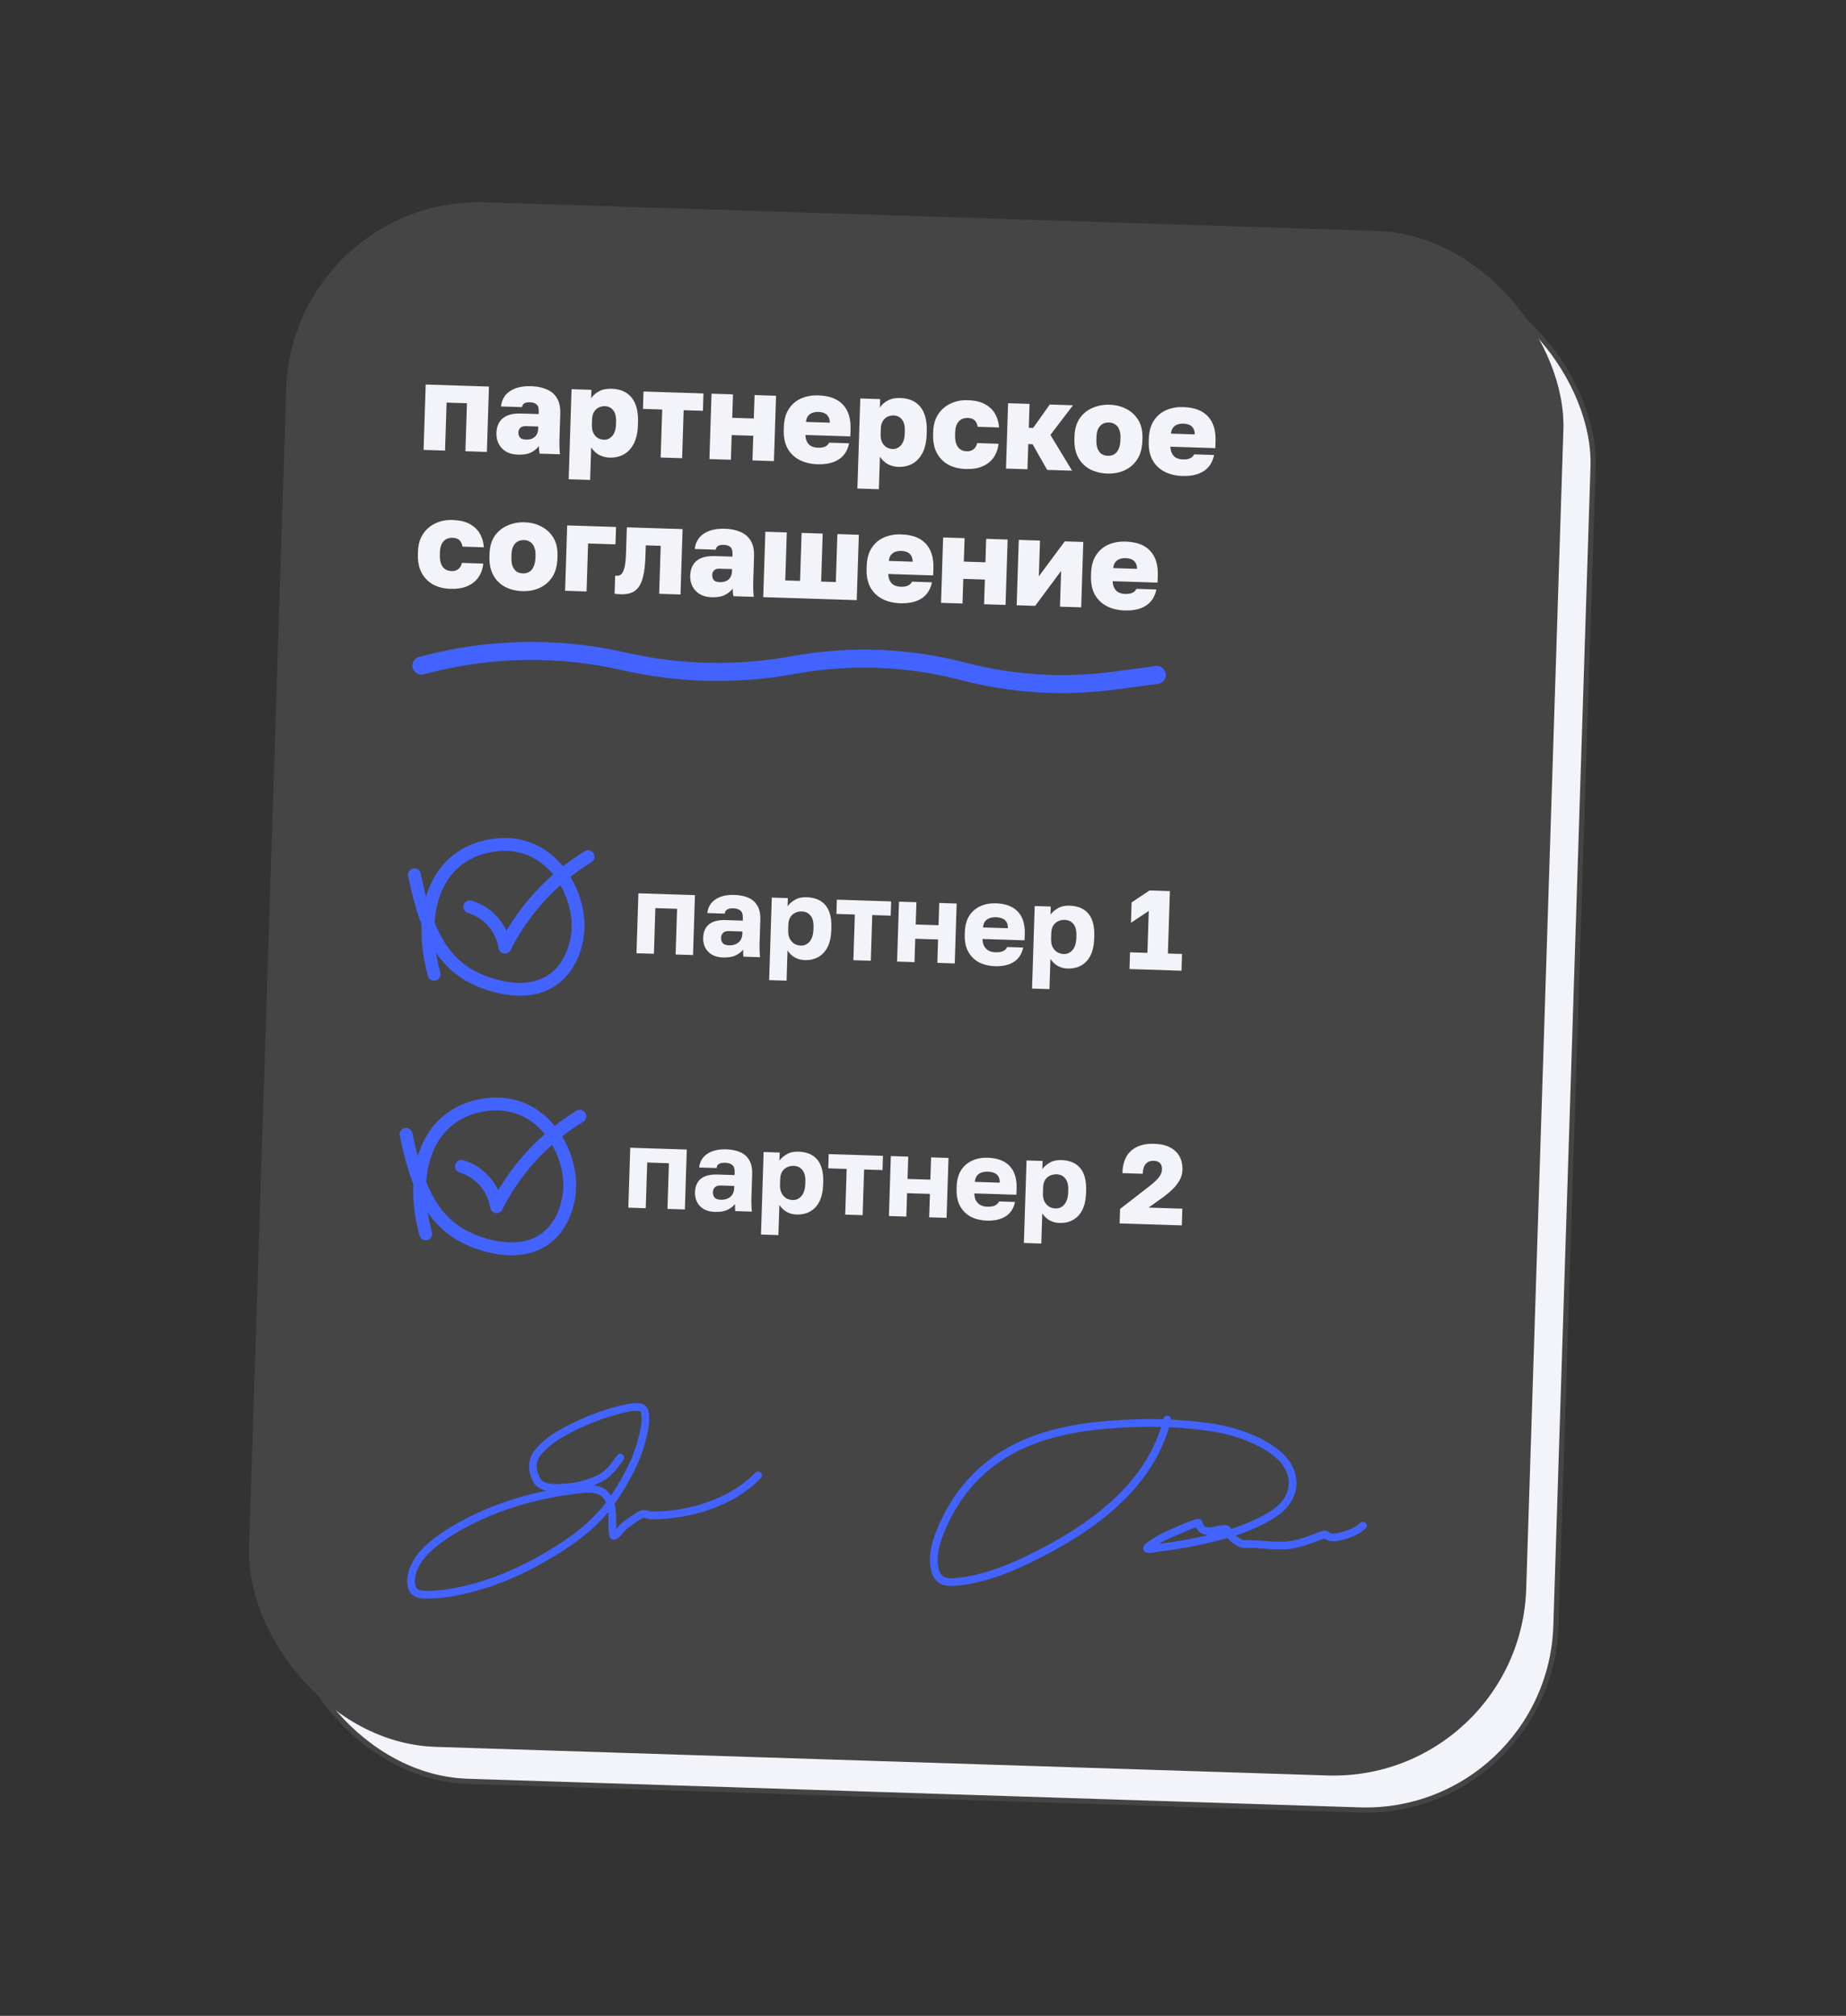 <?xml version="1.0" encoding="UTF-8"?> <svg xmlns="http://www.w3.org/2000/svg" width="718" height="784" viewBox="0 0 718 784" fill="none"><rect x="0" y="0" width="718" height="784" fill="#333333" stroke="none"/> <rect x="127.245" y="91.727" width="495" height="599" rx="74" transform="rotate(1.837 127.245 91.727)" fill="#F3F4FA" stroke="#454545" stroke-width="2"></rect> <rect x="113.734" y="76.287" width="497" height="601" rx="75" transform="rotate(1.837 113.734 76.287)" fill="#454545"></rect> <path d="M164.754 174.973L165.57 149.546L190.181 150.335L189.366 175.762L181.018 175.495L181.617 156.832L173.701 156.578L173.102 175.241L164.754 174.973ZM201.412 176.821C199.589 176.763 198.049 176.361 196.792 175.616C195.536 174.84 194.592 173.833 193.959 172.596C193.328 171.327 193.036 169.941 193.084 168.438C193.165 165.911 193.995 163.985 195.575 162.659C197.186 161.334 199.591 160.722 202.789 160.825L209.506 161.04L209.537 160.081C209.58 158.738 209.305 157.816 208.713 157.317C208.122 156.786 207.282 156.503 206.195 156.468C205.171 156.435 204.415 156.571 203.925 156.875C203.435 157.18 203.131 157.666 203.013 158.335L194.857 158.073C195.004 156.509 195.529 155.117 196.432 153.898C197.368 152.679 198.678 151.745 200.364 151.094C202.083 150.413 204.173 150.112 206.636 150.191C208.939 150.265 210.943 150.681 212.647 151.44C214.385 152.168 215.709 153.299 216.621 154.833C217.564 156.368 217.994 158.415 217.912 160.974L217.617 170.185C217.574 171.528 217.568 172.713 217.599 173.738C217.631 174.732 217.696 175.711 217.793 176.674L209.877 176.42C209.796 175.937 209.731 175.487 209.68 175.069C209.631 174.619 209.616 174.075 209.637 173.435C208.9 174.436 207.897 175.268 206.627 175.932C205.357 176.595 203.619 176.892 201.412 176.821ZM204.529 170.966C205.457 170.996 206.277 170.862 206.991 170.565C207.706 170.235 208.266 169.757 208.67 169.13C209.075 168.47 209.292 167.693 209.321 166.797L209.35 165.886L204.505 165.73C203.577 165.701 202.866 165.918 202.371 166.382C201.908 166.848 201.665 167.432 201.642 168.136C201.616 168.968 201.818 169.646 202.249 170.172C202.714 170.668 203.474 170.932 204.529 170.966ZM221.183 186.388L222.306 151.366L230.03 151.614L229.924 154.924C230.599 153.857 231.588 152.96 232.892 152.234C234.197 151.475 235.873 151.129 237.92 151.194C241.342 151.304 243.93 152.46 245.685 154.661C247.471 156.863 248.296 160.076 248.161 164.297L248.13 165.257C248.038 168.135 247.513 170.536 246.555 172.458C245.598 174.348 244.303 175.764 242.672 176.704C241.043 177.612 239.172 178.032 237.061 177.965C235.622 177.918 234.272 177.571 233.013 176.922C231.786 176.242 230.76 175.265 229.937 173.99L229.531 186.656L221.183 186.388ZM234.93 171.029C236.146 171.068 237.202 170.589 238.098 169.593C239.026 168.599 239.524 167.062 239.591 164.983L239.621 164.023C239.687 161.976 239.303 160.475 238.469 159.52C237.668 158.534 236.612 158.02 235.301 157.978C234.437 157.95 233.632 158.116 232.884 158.477C232.136 158.837 231.525 159.409 231.052 160.195C230.579 160.948 230.324 161.916 230.286 163.1L230.217 165.259C230.178 166.474 230.369 167.521 230.789 168.398C231.21 169.244 231.781 169.887 232.504 170.326C233.226 170.766 234.035 171 234.93 171.029ZM256.964 177.931L257.562 159.268L250.078 159.028L250.295 152.264L273.611 153.011L273.394 159.776L265.91 159.536L265.311 178.198L256.964 177.931ZM275.932 178.539L276.747 153.112L285.095 153.38L284.802 162.495L293.198 162.764L293.49 153.649L301.838 153.917L301.023 179.344L292.675 179.076L292.983 169.481L284.587 169.212L284.279 178.807L275.932 178.539ZM317.902 180.558C315.311 180.474 313.008 179.92 310.992 178.895C309.007 177.871 307.454 176.38 306.333 174.423C305.244 172.436 304.746 169.986 304.839 167.076L304.87 166.116C304.961 163.27 305.597 160.937 306.775 159.118C307.955 157.267 309.536 155.893 311.518 154.996C313.532 154.1 315.786 153.692 318.281 153.772C322.599 153.91 325.794 155.117 327.866 157.393C329.971 159.638 330.957 162.839 330.823 166.997L330.736 169.731L313.273 169.171C313.302 170.261 313.528 171.18 313.952 171.93C314.377 172.68 314.935 173.227 315.629 173.569C316.354 173.912 317.181 174.099 318.108 174.129C319.355 174.169 320.321 174.008 321.005 173.645C321.721 173.284 322.217 172.788 322.494 172.156L330.266 172.406C329.661 175.268 328.297 177.369 326.173 178.71C324.081 180.051 321.324 180.667 317.902 180.558ZM318.314 160.208C317.451 160.181 316.663 160.299 315.95 160.565C315.269 160.831 314.711 161.245 314.277 161.808C313.843 162.37 313.578 163.13 313.484 164.087L322.743 164.384C322.743 163.392 322.544 162.601 322.147 162.012C321.782 161.392 321.268 160.943 320.605 160.666C319.942 160.389 319.178 160.236 318.314 160.208ZM333.485 189.99L334.608 154.968L342.332 155.216L342.226 158.526C342.9 157.459 343.89 156.562 345.194 155.836C346.499 155.077 348.175 154.731 350.221 154.796C353.644 154.906 356.232 156.062 357.986 158.263C359.773 160.466 360.598 163.678 360.463 167.899L360.432 168.859C360.34 171.738 359.814 174.138 358.856 176.06C357.899 177.95 356.605 179.366 354.974 180.306C353.344 181.214 351.474 181.634 349.363 181.567C347.924 181.52 346.574 181.173 345.314 180.524C344.087 179.845 343.062 178.867 342.239 177.592L341.832 190.258L333.485 189.99ZM347.232 174.631C348.447 174.67 349.503 174.191 350.4 173.196C351.328 172.201 351.826 170.664 351.892 168.585L351.923 167.626C351.989 165.579 351.605 164.078 350.771 163.122C349.97 162.136 348.914 161.622 347.603 161.58C346.739 161.552 345.933 161.719 345.185 162.079C344.437 162.439 343.827 163.012 343.353 163.797C342.881 164.55 342.626 165.518 342.588 166.702L342.519 168.861C342.48 170.076 342.67 171.123 343.09 172.001C343.511 172.847 344.083 173.489 344.805 173.929C345.528 174.368 346.337 174.602 347.232 174.631ZM375.565 182.407C373.007 182.325 370.752 181.756 368.8 180.701C366.882 179.615 365.395 178.079 364.338 176.092C363.313 174.106 362.846 171.69 362.938 168.843L362.968 167.884C363.052 165.261 363.684 163.024 364.864 161.173C366.076 159.323 367.69 157.918 369.706 156.958C371.722 155.998 373.961 155.558 376.424 155.637C379.206 155.726 381.462 156.263 383.192 157.247C384.953 158.232 386.257 159.506 387.103 161.07C387.981 162.635 388.47 164.364 388.57 166.256L380.27 165.99C380.082 164.863 379.677 164.017 379.055 163.453C378.464 162.89 377.594 162.59 376.442 162.553C375.515 162.523 374.676 162.704 373.927 163.097C373.21 163.49 372.63 164.112 372.187 164.962C371.775 165.813 371.549 166.878 371.508 168.158L371.477 169.117C371.432 170.524 371.586 171.698 371.941 172.638C372.295 173.578 372.816 174.283 373.506 174.753C374.195 175.223 375.035 175.475 376.027 175.506C377.05 175.539 377.906 175.295 378.596 174.772C379.317 174.251 379.807 173.434 380.067 172.322L388.367 172.588C388.139 174.694 387.489 176.498 386.416 178.001C385.376 179.472 383.948 180.595 382.13 181.369C380.344 182.144 378.156 182.49 375.565 182.407ZM391.278 182.239L392.094 156.812L400.442 157.08L400.143 166.387L401.822 166.441L408.31 157.332L417.329 157.621L408.555 169.154L416.993 183.064L407.302 182.753L401.619 172.773L399.94 172.72L399.626 182.507L391.278 182.239ZM430.713 184.176C428.282 184.098 426.074 183.563 424.089 182.571C422.105 181.547 420.553 180.04 419.432 178.051C418.311 176.062 417.798 173.581 417.894 170.606L417.924 169.647C418.014 166.864 418.68 164.564 419.923 162.747C421.166 160.93 422.81 159.574 424.856 158.679C426.902 157.752 429.141 157.328 431.572 157.406C434.035 157.485 436.242 158.052 438.193 159.107C440.145 160.13 441.683 161.588 442.807 163.481C443.931 165.374 444.448 167.712 444.359 170.494L444.328 171.454C444.235 174.364 443.565 176.776 442.319 178.689C441.074 180.57 439.444 181.975 437.429 182.903C435.415 183.831 433.176 184.255 430.713 184.176ZM430.935 177.268C431.926 177.299 432.766 177.086 433.453 176.628C434.172 176.171 434.722 175.484 435.103 174.568C435.518 173.621 435.746 172.491 435.788 171.18L435.819 170.221C435.857 169.037 435.698 168.008 435.342 167.132C435.018 166.257 434.511 165.584 433.822 165.114C433.166 164.613 432.342 164.346 431.35 164.314C430.327 164.281 429.456 164.494 428.737 164.951C428.051 165.377 427.502 166.016 427.09 166.867C426.711 167.719 426.502 168.737 426.464 169.92L426.433 170.88C426.389 172.255 426.528 173.412 426.85 174.351C427.204 175.291 427.709 176.012 428.366 176.513C429.055 176.983 429.911 177.235 430.935 177.268ZM459.86 185.111C457.269 185.028 454.966 184.474 452.95 183.449C450.966 182.424 449.413 180.934 448.291 178.977C447.202 176.989 446.704 174.54 446.798 171.629L446.828 170.67C446.92 167.823 447.555 165.49 448.734 163.671C449.914 161.82 451.495 160.446 453.476 159.549C455.49 158.653 457.744 158.245 460.239 158.325C464.557 158.464 467.752 159.671 469.824 161.946C471.929 164.191 472.915 167.392 472.781 171.55L472.694 174.285L455.231 173.725C455.26 174.814 455.486 175.734 455.911 176.484C456.335 177.234 456.894 177.78 457.587 178.122C458.312 178.466 459.139 178.652 460.066 178.682C461.314 178.722 462.279 178.561 462.963 178.199C463.679 177.838 464.175 177.341 464.452 176.71L472.224 176.959C471.62 179.821 470.256 181.923 468.132 183.263C466.039 184.605 463.282 185.221 459.86 185.111ZM460.273 164.762C459.409 164.734 458.621 164.853 457.908 165.118C457.227 165.384 456.67 165.799 456.235 166.361C455.801 166.923 455.537 167.683 455.442 168.641L464.701 168.938C464.701 167.945 464.502 167.155 464.105 166.565C463.741 165.945 463.227 165.497 462.563 165.219C461.9 164.942 461.136 164.789 460.273 164.762ZM175.171 229.007C172.613 228.925 170.358 228.356 168.407 227.301C166.488 226.215 165.001 224.678 163.944 222.691C162.919 220.706 162.452 218.289 162.544 215.443L162.575 214.483C162.659 211.861 163.291 209.624 164.471 207.773C165.683 205.923 167.296 204.518 169.312 203.558C171.328 202.598 173.567 202.157 176.03 202.236C178.813 202.326 181.069 202.862 182.798 203.846C184.559 204.831 185.863 206.106 186.709 207.67C187.588 209.234 188.076 210.963 188.176 212.855L179.876 212.589C179.688 211.462 179.283 210.617 178.661 210.053C178.071 209.49 177.2 209.189 176.048 209.153C175.121 209.123 174.283 209.304 173.534 209.696C172.817 210.089 172.236 210.711 171.793 211.561C171.381 212.413 171.155 213.478 171.114 214.757L171.083 215.717C171.038 217.124 171.193 218.298 171.547 219.237C171.901 220.177 172.422 220.882 173.112 221.353C173.801 221.823 174.641 222.074 175.633 222.106C176.656 222.139 177.513 221.894 178.202 221.372C178.923 220.851 179.413 220.034 179.673 218.922L187.973 219.188C187.745 221.294 187.095 223.098 186.022 224.6C184.983 226.072 183.554 227.194 181.736 227.969C179.95 228.744 177.762 229.09 175.171 229.007ZM203.193 229.905C200.762 229.827 198.554 229.292 196.569 228.3C194.585 227.276 193.032 225.77 191.911 223.781C190.79 221.792 190.278 219.31 190.373 216.335L190.404 215.376C190.493 212.593 191.159 210.294 192.402 208.476C193.645 206.659 195.289 205.303 197.335 204.409C199.382 203.482 201.621 203.057 204.051 203.135C206.514 203.214 208.721 203.781 210.672 204.836C212.624 205.859 214.163 207.317 215.286 209.21C216.41 211.103 216.928 213.441 216.838 216.224L216.808 217.183C216.714 220.094 216.045 222.506 214.799 224.419C213.554 226.3 211.924 227.704 209.909 228.632C207.894 229.56 205.655 229.984 203.193 229.905ZM203.414 222.997C204.406 223.029 205.245 222.816 205.932 222.357C206.651 221.9 207.201 221.213 207.583 220.297C207.998 219.35 208.226 218.221 208.268 216.909L208.299 215.95C208.337 214.767 208.178 213.737 207.822 212.861C207.497 211.986 206.991 211.314 206.301 210.843C205.645 210.342 204.821 210.075 203.83 210.044C202.806 210.011 201.935 210.223 201.216 210.68C200.53 211.106 199.981 211.745 199.57 212.596C199.19 213.449 198.982 214.466 198.944 215.65L198.913 216.609C198.869 217.985 199.008 219.142 199.33 220.081C199.684 221.02 200.189 221.741 200.845 222.242C201.534 222.713 202.391 222.964 203.414 222.997ZM219.792 229.765L220.607 204.339L239.605 204.948L239.388 211.712L228.738 211.371L228.139 230.033L219.792 229.765ZM241.344 231.129C241.088 231.121 240.705 231.093 240.194 231.044C239.682 231.028 239.3 230.984 239.046 230.911L239.272 223.859C239.367 223.894 239.606 223.918 239.99 223.93C240.662 223.952 241.246 223.714 241.742 223.218C242.239 222.689 242.636 221.79 242.933 220.519C243.23 219.247 243.414 217.492 243.486 215.254L243.812 205.083L265.497 205.778L264.682 231.205L256.382 230.939L256.98 212.277L251.175 212.091L251.035 216.456C250.936 219.559 250.646 222.095 250.167 224.064C249.721 226.003 249.081 227.487 248.247 228.517C247.446 229.548 246.463 230.253 245.298 230.632C244.133 231.01 242.815 231.176 241.344 231.129ZM276.782 232.266C274.959 232.207 273.419 231.806 272.163 231.061C270.907 230.284 269.963 229.278 269.33 228.041C268.698 226.772 268.407 225.386 268.455 223.883C268.536 221.356 269.366 219.429 270.945 218.103C272.557 216.778 274.962 216.167 278.16 216.27L284.876 216.485L284.907 215.526C284.95 214.182 284.676 213.261 284.083 212.762C283.492 212.231 282.653 211.948 281.565 211.913C280.542 211.88 279.785 212.016 279.295 212.32C278.805 212.625 278.501 213.111 278.384 213.78L270.228 213.518C270.374 211.954 270.899 210.562 271.803 209.342C272.738 208.124 274.049 207.189 275.735 206.539C277.453 205.858 279.544 205.557 282.007 205.636C284.31 205.71 286.313 206.126 288.018 206.885C289.755 207.613 291.08 208.744 291.991 210.278C292.934 211.813 293.365 213.86 293.283 216.419L292.987 225.63C292.944 226.973 292.938 228.158 292.97 229.183C293.002 230.177 293.066 231.155 293.164 232.119L285.248 231.865C285.167 231.382 285.101 230.932 285.051 230.514C285.001 230.064 284.987 229.519 285.007 228.88C284.271 229.881 283.267 230.713 281.998 231.377C280.728 232.04 278.989 232.337 276.782 232.266ZM279.9 226.411C280.827 226.441 281.648 226.307 282.362 226.01C283.077 225.68 283.636 225.202 284.041 224.575C284.446 223.915 284.663 223.138 284.692 222.242L284.721 221.331L279.876 221.175C278.948 221.146 278.237 221.363 277.742 221.827C277.278 222.293 277.036 222.877 277.013 223.581C276.986 224.412 277.189 225.091 277.62 225.617C278.084 226.112 278.844 226.377 279.9 226.411ZM296.861 232.238L297.677 206.811L306.025 207.078L305.426 225.741L311.183 225.925L311.782 207.263L319.985 207.526L319.387 226.189L325.096 226.372L325.695 207.709L334.042 207.977L333.227 233.404L296.861 232.238ZM350.123 234.618C347.532 234.535 345.229 233.981 343.213 232.956C341.228 231.932 339.675 230.441 338.553 228.484C337.465 226.496 336.967 224.047 337.06 221.137L337.091 220.177C337.182 217.331 337.817 214.998 338.996 213.179C340.176 211.327 341.757 209.953 343.739 209.056C345.753 208.161 348.007 207.753 350.502 207.833C354.819 207.971 358.014 209.178 360.087 211.454C362.192 213.698 363.178 216.9 363.044 221.058L362.956 223.792L345.493 223.232C345.523 224.322 345.749 225.241 346.173 225.991C346.597 226.741 347.156 227.287 347.85 227.63C348.575 227.973 349.401 228.16 350.329 228.19C351.576 228.23 352.542 228.068 353.226 227.706C353.942 227.345 354.438 226.849 354.714 226.217L362.486 226.466C361.882 229.329 360.518 231.43 358.394 232.771C356.302 234.112 353.545 234.728 350.123 234.618ZM350.535 214.269C349.672 214.241 348.884 214.36 348.171 214.625C347.49 214.892 346.932 215.306 346.498 215.868C346.064 216.431 345.799 217.191 345.705 218.148L354.964 218.445C354.964 217.453 354.765 216.662 354.368 216.073C354.003 215.453 353.489 215.004 352.826 214.727C352.162 214.449 351.399 214.297 350.535 214.269ZM366.013 234.456L366.829 209.029L375.177 209.296L374.884 218.412L383.28 218.681L383.572 209.566L391.92 209.834L391.104 235.26L382.757 234.993L383.064 225.398L374.669 225.128L374.361 234.723L366.013 234.456ZM395.436 235.399L396.251 209.972L404.503 210.237L404.057 224.15L414.146 210.546L421.342 210.777L420.527 236.204L412.275 235.94L412.721 222.027L402.632 235.63L395.436 235.399ZM437.406 237.418C434.815 237.335 432.512 236.781 430.496 235.756C428.512 234.731 426.959 233.241 425.837 231.284C424.748 229.296 424.25 226.847 424.344 223.936L424.374 222.977C424.466 220.13 425.101 217.797 426.28 215.978C427.46 214.127 429.04 212.753 431.022 211.856C433.036 210.96 435.29 210.552 437.785 210.632C442.103 210.771 445.298 211.978 447.37 214.253C449.475 216.498 450.461 219.699 450.327 223.857L450.24 226.592L432.777 226.032C432.806 227.121 433.032 228.041 433.457 228.791C433.881 229.541 434.44 230.087 435.133 230.429C435.858 230.773 436.685 230.96 437.612 230.989C438.86 231.029 439.825 230.868 440.509 230.506C441.225 230.145 441.721 229.648 441.998 229.017L449.77 229.266C449.166 232.128 447.802 234.23 445.677 235.57C443.585 236.912 440.828 237.528 437.406 237.418ZM437.819 217.069C436.955 217.041 436.167 217.16 435.454 217.425C434.773 217.691 434.216 218.106 433.781 218.668C433.347 219.23 433.083 219.99 432.988 220.948L442.247 221.245C442.247 220.252 442.048 219.462 441.651 218.873C441.286 218.253 440.773 217.804 440.109 217.526C439.446 217.249 438.682 217.096 437.819 217.069Z" fill="#F3F4FA"></path> <path d="M168.838 378.925C161.806 352.996 170.361 331.962 191.665 328.749C215.004 325.23 226.913 348.898 224.565 364.022C222.333 378.398 211.819 388.948 191.716 383.129C173.848 377.957 166.339 365.369 161.187 340.223" stroke="#4263FE" stroke-width="5" stroke-linecap="round"></path> <path d="M196.745 367.607V367.607C203.993 353.557 214.922 341.741 228.364 333.42L228.749 333.182" stroke="#4263FE" stroke-width="5" stroke-linecap="round"></path> <path d="M182.711 352.67V352.67C189.852 354.81 195.147 360.836 196.35 368.193L196.378 368.367" stroke="#4263FE" stroke-width="5" stroke-linecap="round"></path> <path d="M165.599 479.872C158.567 453.943 167.122 432.909 188.426 429.697C211.765 426.177 223.674 449.845 221.326 464.97C219.094 479.346 208.58 489.895 188.477 484.076C170.608 478.904 163.1 466.316 157.948 441.17" stroke="#4263FE" stroke-width="5" stroke-linecap="round"></path> <path d="M193.508 468.554V468.554C200.756 454.505 211.685 442.688 225.127 434.367L225.512 434.129" stroke="#4263FE" stroke-width="5" stroke-linecap="round"></path> <path d="M179.473 453.617V453.617C186.614 455.757 191.908 461.783 193.111 469.14L193.14 469.315" stroke="#4263FE" stroke-width="5" stroke-linecap="round"></path> <path d="M163.904 258.875L164.569 258.697C190.17 251.839 217.06 251.339 242.898 257.242V257.242C264.009 262.065 285.872 262.624 307.202 258.887L309.726 258.445C331.301 254.666 353.438 255.572 374.632 261.103V261.103C393.805 266.106 413.767 267.33 433.407 264.707L449.935 262.499" stroke="#4263FE" stroke-width="7" stroke-linecap="round"></path> <path d="M247.564 370.729L248.311 347.421L270.3 348.126L269.552 371.434L262.78 371.217L263.35 353.45L254.906 353.179L254.336 370.946L247.564 370.729ZM281.171 372.379C279.5 372.325 278.073 371.957 276.892 371.273C275.74 370.59 274.874 369.682 274.294 368.548C273.715 367.385 273.448 366.115 273.492 364.737C273.566 362.421 274.327 360.669 275.773 359.483C277.25 358.298 279.424 357.751 282.297 357.843L288.894 358.055L288.925 357.088C288.97 355.68 288.664 354.702 288.007 354.153C287.379 353.604 286.478 353.311 285.305 353.274C284.191 353.238 283.365 353.387 282.826 353.722C282.288 354.028 281.977 354.561 281.894 355.321L275.122 355.104C275.255 353.7 275.735 352.453 276.562 351.364C277.419 350.277 278.605 349.434 280.121 348.837C281.666 348.241 283.524 347.978 285.693 348.047C287.745 348.113 289.539 348.479 291.073 349.144C292.607 349.81 293.777 350.845 294.583 352.25C295.419 353.627 295.801 355.459 295.727 357.746L295.452 366.322C295.413 367.553 295.407 368.639 295.436 369.579C295.465 370.489 295.525 371.387 295.614 372.27L289.149 372.062C289.136 371.563 289.106 371.122 289.059 370.739C289.042 370.357 289.043 369.887 289.061 369.33C288.327 370.246 287.319 371.006 286.038 371.61C284.787 372.187 283.164 372.443 281.171 372.379ZM283.523 367.656C284.491 367.687 285.361 367.539 286.135 367.211C286.909 366.884 287.527 366.376 287.989 365.686C288.452 364.967 288.698 364.153 288.728 363.244L288.759 362.277L283.481 362.108C282.484 362.076 281.728 362.316 281.213 362.827C280.727 363.34 280.473 363.933 280.452 364.608C280.423 365.487 280.635 366.213 281.086 366.785C281.568 367.329 282.38 367.619 283.523 367.656ZM299.161 381.188L300.191 349.085L306.436 349.285L306.334 352.451C306.98 351.533 307.916 350.712 309.142 349.988C310.399 349.236 311.922 348.889 313.71 348.946C316.994 349.051 319.455 350.099 321.093 352.088C322.732 354.078 323.489 356.993 323.366 360.834L323.338 361.713C323.253 364.352 322.772 366.552 321.894 368.314C321.016 370.047 319.815 371.344 318.291 372.205C316.767 373.066 314.978 373.463 312.926 373.397C311.607 373.355 310.355 373.021 309.172 372.397C308.019 371.743 307.065 370.832 306.31 369.663L305.934 381.405L299.161 381.188ZM311.478 367.76C312.827 367.803 313.958 367.297 314.872 366.24C315.817 365.155 316.323 363.572 316.389 361.49L316.418 360.611C316.483 358.588 316.091 357.078 315.242 356.083C314.424 355.059 313.311 354.524 311.904 354.479C310.966 354.449 310.094 354.626 309.29 355.011C308.515 355.368 307.881 355.935 307.386 356.711C306.921 357.489 306.669 358.464 306.632 359.637L306.561 361.835C306.523 363.037 306.709 364.085 307.121 364.979C307.563 365.844 308.157 366.524 308.904 367.017C309.682 367.482 310.54 367.73 311.478 367.76ZM331.919 373.434L332.489 355.667L325.321 355.438L325.498 349.896L346.608 350.573L346.43 356.115L339.262 355.885L338.692 373.652L331.919 373.434ZM348.918 373.98L349.665 350.672L356.438 350.889L356.16 359.552L365.043 359.837L365.321 351.174L372.094 351.391L371.346 374.699L364.574 374.482L364.866 365.378L355.982 365.093L355.69 374.197L348.918 373.98ZM386.955 375.772C384.669 375.699 382.63 375.208 380.839 374.299C379.05 373.361 377.641 371.981 376.614 370.158C375.616 368.335 375.16 366.075 375.247 363.378L375.275 362.499C375.358 359.919 375.939 357.795 377.02 356.127C378.101 354.46 379.534 353.229 381.321 352.435C383.137 351.613 385.13 351.237 387.3 351.306C391.141 351.43 394.011 352.52 395.911 354.576C397.813 356.604 398.703 359.494 398.583 363.246L398.504 365.709L382.144 365.184C382.166 366.33 382.4 367.291 382.844 368.068C383.318 368.846 383.931 369.424 384.682 369.8C385.434 370.147 386.249 370.335 387.129 370.363C388.419 370.404 389.436 370.246 390.182 369.888C390.957 369.502 391.473 368.976 391.729 368.309L397.974 368.509C397.423 371.045 396.204 372.914 394.316 374.115C392.429 375.317 389.975 375.869 386.955 375.772ZM387.346 356.723C386.525 356.696 385.744 356.803 385.003 357.044C384.261 357.284 383.646 357.705 383.157 358.305C382.699 358.877 382.424 359.676 382.332 360.7L392.007 361.01C392.042 359.926 391.849 359.083 391.428 358.482C391.008 357.853 390.435 357.409 389.71 357.151C389.014 356.894 388.226 356.751 387.346 356.723ZM401.417 384.468L402.447 352.365L408.692 352.565L408.59 355.731C409.236 354.813 410.172 353.992 411.398 353.268C412.655 352.516 414.178 352.169 415.966 352.226C419.25 352.331 421.711 353.379 423.349 355.368C424.988 357.358 425.745 360.273 425.622 364.114L425.594 364.993C425.509 367.632 425.028 369.832 424.15 371.594C423.272 373.327 422.071 374.624 420.547 375.485C419.023 376.346 417.234 376.743 415.182 376.677C413.863 376.635 412.611 376.301 411.428 375.676C410.275 375.023 409.321 374.112 408.566 372.943L408.19 384.685L401.417 384.468ZM413.734 371.04C415.083 371.083 416.214 370.577 417.128 369.52C418.073 368.435 418.579 366.852 418.645 364.77L418.674 363.891C418.739 361.868 418.347 360.358 417.498 359.363C416.68 358.339 415.567 357.804 414.16 357.759C413.222 357.729 412.35 357.906 411.546 358.291C410.771 358.648 410.137 359.215 409.642 359.991C409.177 360.769 408.925 361.744 408.888 362.916L408.817 365.115C408.779 366.317 408.965 367.365 409.377 368.259C409.819 369.124 410.413 369.804 411.16 370.297C411.938 370.762 412.796 371.01 413.734 371.04ZM439.31 376.879L439.519 370.37L446.291 370.588L446.815 354.272L439.887 358.892L440.141 350.976L447.114 346.313L455.03 346.567L454.251 370.843L459.749 371.019L459.54 377.528L439.31 376.879Z" fill="#F3F4FA"></path> <path d="M244.388 469.678L245.135 446.37L267.124 447.075L266.377 470.383L259.604 470.166L260.174 452.399L251.73 452.128L251.16 469.895L244.388 469.678ZM277.995 471.328C276.324 471.274 274.898 470.906 273.716 470.222C272.564 469.54 271.698 468.631 271.118 467.498C270.539 466.334 270.272 465.064 270.316 463.686C270.39 461.37 271.151 459.619 272.598 458.432C274.074 457.247 276.248 456.701 279.122 456.793L285.718 457.004L285.749 456.037C285.794 454.63 285.488 453.651 284.831 453.102C284.203 452.553 283.302 452.26 282.13 452.223C281.016 452.187 280.189 452.337 279.65 452.672C279.112 452.977 278.801 453.51 278.718 454.27L271.946 454.053C272.079 452.649 272.559 451.402 273.386 450.314C274.243 449.226 275.429 448.383 276.945 447.786C278.49 447.19 280.348 446.927 282.517 446.997C284.57 447.062 286.363 447.428 287.897 448.094C289.431 448.759 290.601 449.794 291.407 451.2C292.244 452.577 292.625 454.408 292.552 456.695L292.277 465.271C292.237 466.502 292.232 467.588 292.26 468.528C292.29 469.439 292.349 470.336 292.438 471.219L285.973 471.012C285.96 470.512 285.93 470.071 285.884 469.688C285.867 469.306 285.867 468.836 285.885 468.279C285.151 469.195 284.144 469.955 282.862 470.56C281.611 471.136 279.989 471.392 277.995 471.328ZM280.348 466.605C281.315 466.636 282.186 466.488 282.959 466.161C283.733 465.833 284.351 465.325 284.813 464.635C285.276 463.916 285.523 463.102 285.552 462.194L285.583 461.226L280.306 461.057C279.309 461.025 278.553 461.265 278.037 461.777C277.551 462.289 277.297 462.883 277.276 463.557C277.248 464.437 277.459 465.162 277.91 465.734C278.392 466.278 279.204 466.568 280.348 466.605ZM295.985 480.137L297.015 448.034L303.26 448.234L303.158 451.401C303.804 450.482 304.74 449.661 305.967 448.937C307.223 448.185 308.746 447.838 310.534 447.895C313.818 448.001 316.279 449.048 317.918 451.038C319.556 453.027 320.314 455.942 320.19 459.783L320.162 460.662C320.077 463.301 319.596 465.501 318.718 467.264C317.84 468.996 316.64 470.293 315.115 471.154C313.591 472.015 311.802 472.412 309.75 472.347C308.431 472.304 307.18 471.971 305.996 471.346C304.843 470.692 303.889 469.781 303.134 468.613L302.758 480.355L295.985 480.137ZM308.302 466.709C309.651 466.753 310.782 466.246 311.697 465.189C312.641 464.104 313.147 462.521 313.214 460.44L313.242 459.56C313.307 457.537 312.915 456.028 312.066 455.032C311.248 454.008 310.135 453.473 308.728 453.428C307.79 453.398 306.918 453.576 306.114 453.961C305.339 454.317 304.705 454.884 304.21 455.66C303.745 456.438 303.494 457.413 303.456 458.586L303.386 460.785C303.347 461.987 303.534 463.035 303.945 463.928C304.387 464.793 304.981 465.473 305.729 465.966C306.506 466.432 307.364 466.679 308.302 466.709ZM328.743 472.384L329.313 454.617L322.145 454.387L322.323 448.846L343.432 449.523L343.254 455.064L336.086 454.834L335.516 472.601L328.743 472.384ZM345.742 472.929L346.49 449.621L353.262 449.838L352.984 458.502L361.868 458.786L362.146 450.123L368.918 450.34L368.17 473.648L361.398 473.431L361.69 464.328L352.807 464.043L352.515 473.146L345.742 472.929ZM383.78 474.721C381.493 474.648 379.454 474.157 377.664 473.248C375.874 472.31 374.466 470.93 373.438 469.107C372.44 467.284 371.984 465.025 372.071 462.327L372.099 461.448C372.182 458.868 372.764 456.744 373.844 455.077C374.925 453.409 376.358 452.178 378.145 451.385C379.961 450.562 381.955 450.186 384.124 450.256C387.965 450.379 390.835 451.469 392.736 453.525C394.637 455.553 395.527 458.443 395.407 462.195L395.328 464.658L378.969 464.133C378.99 465.279 379.224 466.24 379.668 467.017C380.142 467.796 380.755 468.373 381.506 468.749C382.258 469.096 383.074 469.284 383.953 469.312C385.243 469.353 386.261 469.195 387.006 468.838C387.781 468.452 388.297 467.925 388.553 467.258L394.798 467.459C394.247 469.994 393.028 471.863 391.14 473.064C389.253 474.266 386.799 474.818 383.78 474.721ZM384.17 455.672C383.35 455.646 382.568 455.753 381.827 455.993C381.086 456.233 380.47 456.654 379.982 457.254C379.523 457.827 379.248 458.625 379.156 459.649L388.831 459.96C388.866 458.875 388.673 458.032 388.252 457.432C387.832 456.802 387.259 456.358 386.534 456.1C385.838 455.843 385.05 455.7 384.17 455.672ZM398.241 483.417L399.271 451.314L405.516 451.514L405.414 454.68C406.06 453.762 406.996 452.941 408.223 452.217C409.479 451.465 411.002 451.118 412.79 451.175C416.074 451.28 418.535 452.328 420.174 454.317C421.812 456.307 422.57 459.222 422.446 463.063L422.418 463.942C422.333 466.581 421.852 468.781 420.974 470.543C420.096 472.276 418.896 473.573 417.371 474.434C415.847 475.295 414.058 475.692 412.006 475.627C410.687 475.584 409.436 475.251 408.252 474.626C407.099 473.972 406.145 473.061 405.39 471.893L405.014 483.635L398.241 483.417ZM410.558 469.989C411.907 470.032 413.038 469.526 413.953 468.469C414.897 467.384 415.403 465.801 415.47 463.719L415.498 462.84C415.563 460.817 415.171 459.308 414.322 458.312C413.504 457.288 412.391 456.753 410.984 456.708C410.046 456.678 409.174 456.855 408.37 457.241C407.595 457.597 406.961 458.164 406.466 458.94C406.001 459.718 405.75 460.693 405.712 461.866L405.642 464.065C405.603 465.267 405.789 466.314 406.201 467.208C406.643 468.073 407.237 468.753 407.985 469.246C408.762 469.712 409.62 469.959 410.558 469.989ZM435.475 475.807L435.655 470.178L446.129 462.062C447.483 461.019 448.584 460.101 449.431 459.306C450.308 458.483 450.934 457.725 451.309 457.033C451.713 456.312 451.928 455.556 451.954 454.765C451.987 453.738 451.734 452.938 451.194 452.363C450.655 451.788 449.858 451.484 448.802 451.45C447.425 451.406 446.37 451.812 445.638 452.669C444.906 453.526 444.513 454.805 444.458 456.505L436.542 456.251C436.623 453.73 437.131 451.618 438.066 449.917C439.031 448.187 440.423 446.896 442.24 446.045C444.059 445.164 446.317 444.767 449.014 444.853C451.535 444.934 453.603 445.426 455.218 446.329C456.863 447.203 458.072 448.387 458.846 449.879C459.62 451.371 459.976 453.085 459.914 455.02C459.869 456.427 459.503 457.751 458.818 458.991C458.132 460.231 457.214 461.405 456.064 462.512C454.942 463.621 453.645 464.709 452.173 465.777L446.722 469.652L459.871 470.074L459.662 476.583L435.475 475.807Z" fill="#F3F4FA"></path> <path d="M453.982 552.073C447.404 578.744 423.167 595.258 399.966 606.473C391.398 610.614 382.29 614.103 372.79 615.135C368.3 615.623 364.845 615.407 363.616 610.439C362.271 604.999 364.181 599.282 366.284 594.315C370.533 584.28 377.001 575.501 385.667 568.934C398.573 559.153 414.286 555.553 430.098 554.182C443.367 553.031 456.828 553.088 470.034 554.959C478.065 556.097 485.885 558.387 492.867 562.611C497.41 565.359 501.74 569.286 502.618 574.845C503.493 580.386 500.42 585.224 496.058 588.229C489.38 592.829 481.427 595.634 473.657 597.629C466.208 599.543 458.489 601.054 450.843 601.9C450.364 601.953 446.561 602.81 446.145 602.269C445.648 601.625 451.545 598.23 451.898 598.036C452.846 597.514 465.972 591.561 466.205 592.29C466.957 594.64 467.857 595.536 470.675 595.536C471.757 595.536 476.443 593.972 477.385 594.988C477.772 595.406 477.986 596.278 478.323 596.772C479.288 598.19 480.675 599.261 482.199 600.015C483.991 600.901 485.249 600.437 486.998 600.494C492.125 600.658 497.196 601.616 502.347 600.791C506.832 600.073 510.727 598.25 514.946 596.777C515.381 596.626 516.017 597.149 516.372 597.343C517.526 597.974 518.439 598.036 519.775 597.826C523.11 597.3 527.543 595.801 530.076 593.397" stroke="#4263FE" stroke-width="3" stroke-linecap="round"></path> <path d="M241.264 566.857C239.042 569.913 236.999 573.047 233.467 574.874C229.264 577.047 224.484 578.199 219.73 578.529C216.268 578.77 210.549 579.148 208.716 575.579C206.92 572.083 206.532 568.325 209.141 564.997C212.026 561.317 215.94 558.704 220.121 556.467C226.329 553.147 232.885 550.477 239.748 548.611C242.532 547.855 245.624 547.012 248.566 547.264C250.615 547.44 250.906 549.222 251.001 550.888C251.188 554.191 250.328 557.524 249.469 560.7C247.379 568.426 243.287 575.875 238.795 582.586C232.673 591.73 224.219 598.273 214.64 604.054C203.167 610.979 191.019 616.338 177.632 618.998C174.36 619.648 171.018 620.09 167.673 620.184C165.802 620.237 163.227 620.37 161.596 619.286C159.211 617.7 159.804 613.377 160.507 611.173C161.985 606.541 165.445 602.832 169.359 599.822C177.667 593.432 187.974 588.553 198.025 585.167C206.248 582.397 214.894 580.586 223.543 579.491C227.348 579.01 232.679 578.203 235.544 581.351C238.841 584.975 237.994 590.7 238.216 595.092C238.225 595.255 238.361 597.335 238.642 597.32C239.835 597.258 241.469 594.68 242.217 594.002C243.943 592.436 245.971 591.169 247.919 589.865C248.677 589.358 249.485 588.791 250.456 588.791C251.487 588.791 252.272 589.368 253.367 589.368C268.332 589.368 284.62 584.42 294.886 573.783" stroke="#4263FE" stroke-width="3" stroke-linecap="round"></path> </svg> 